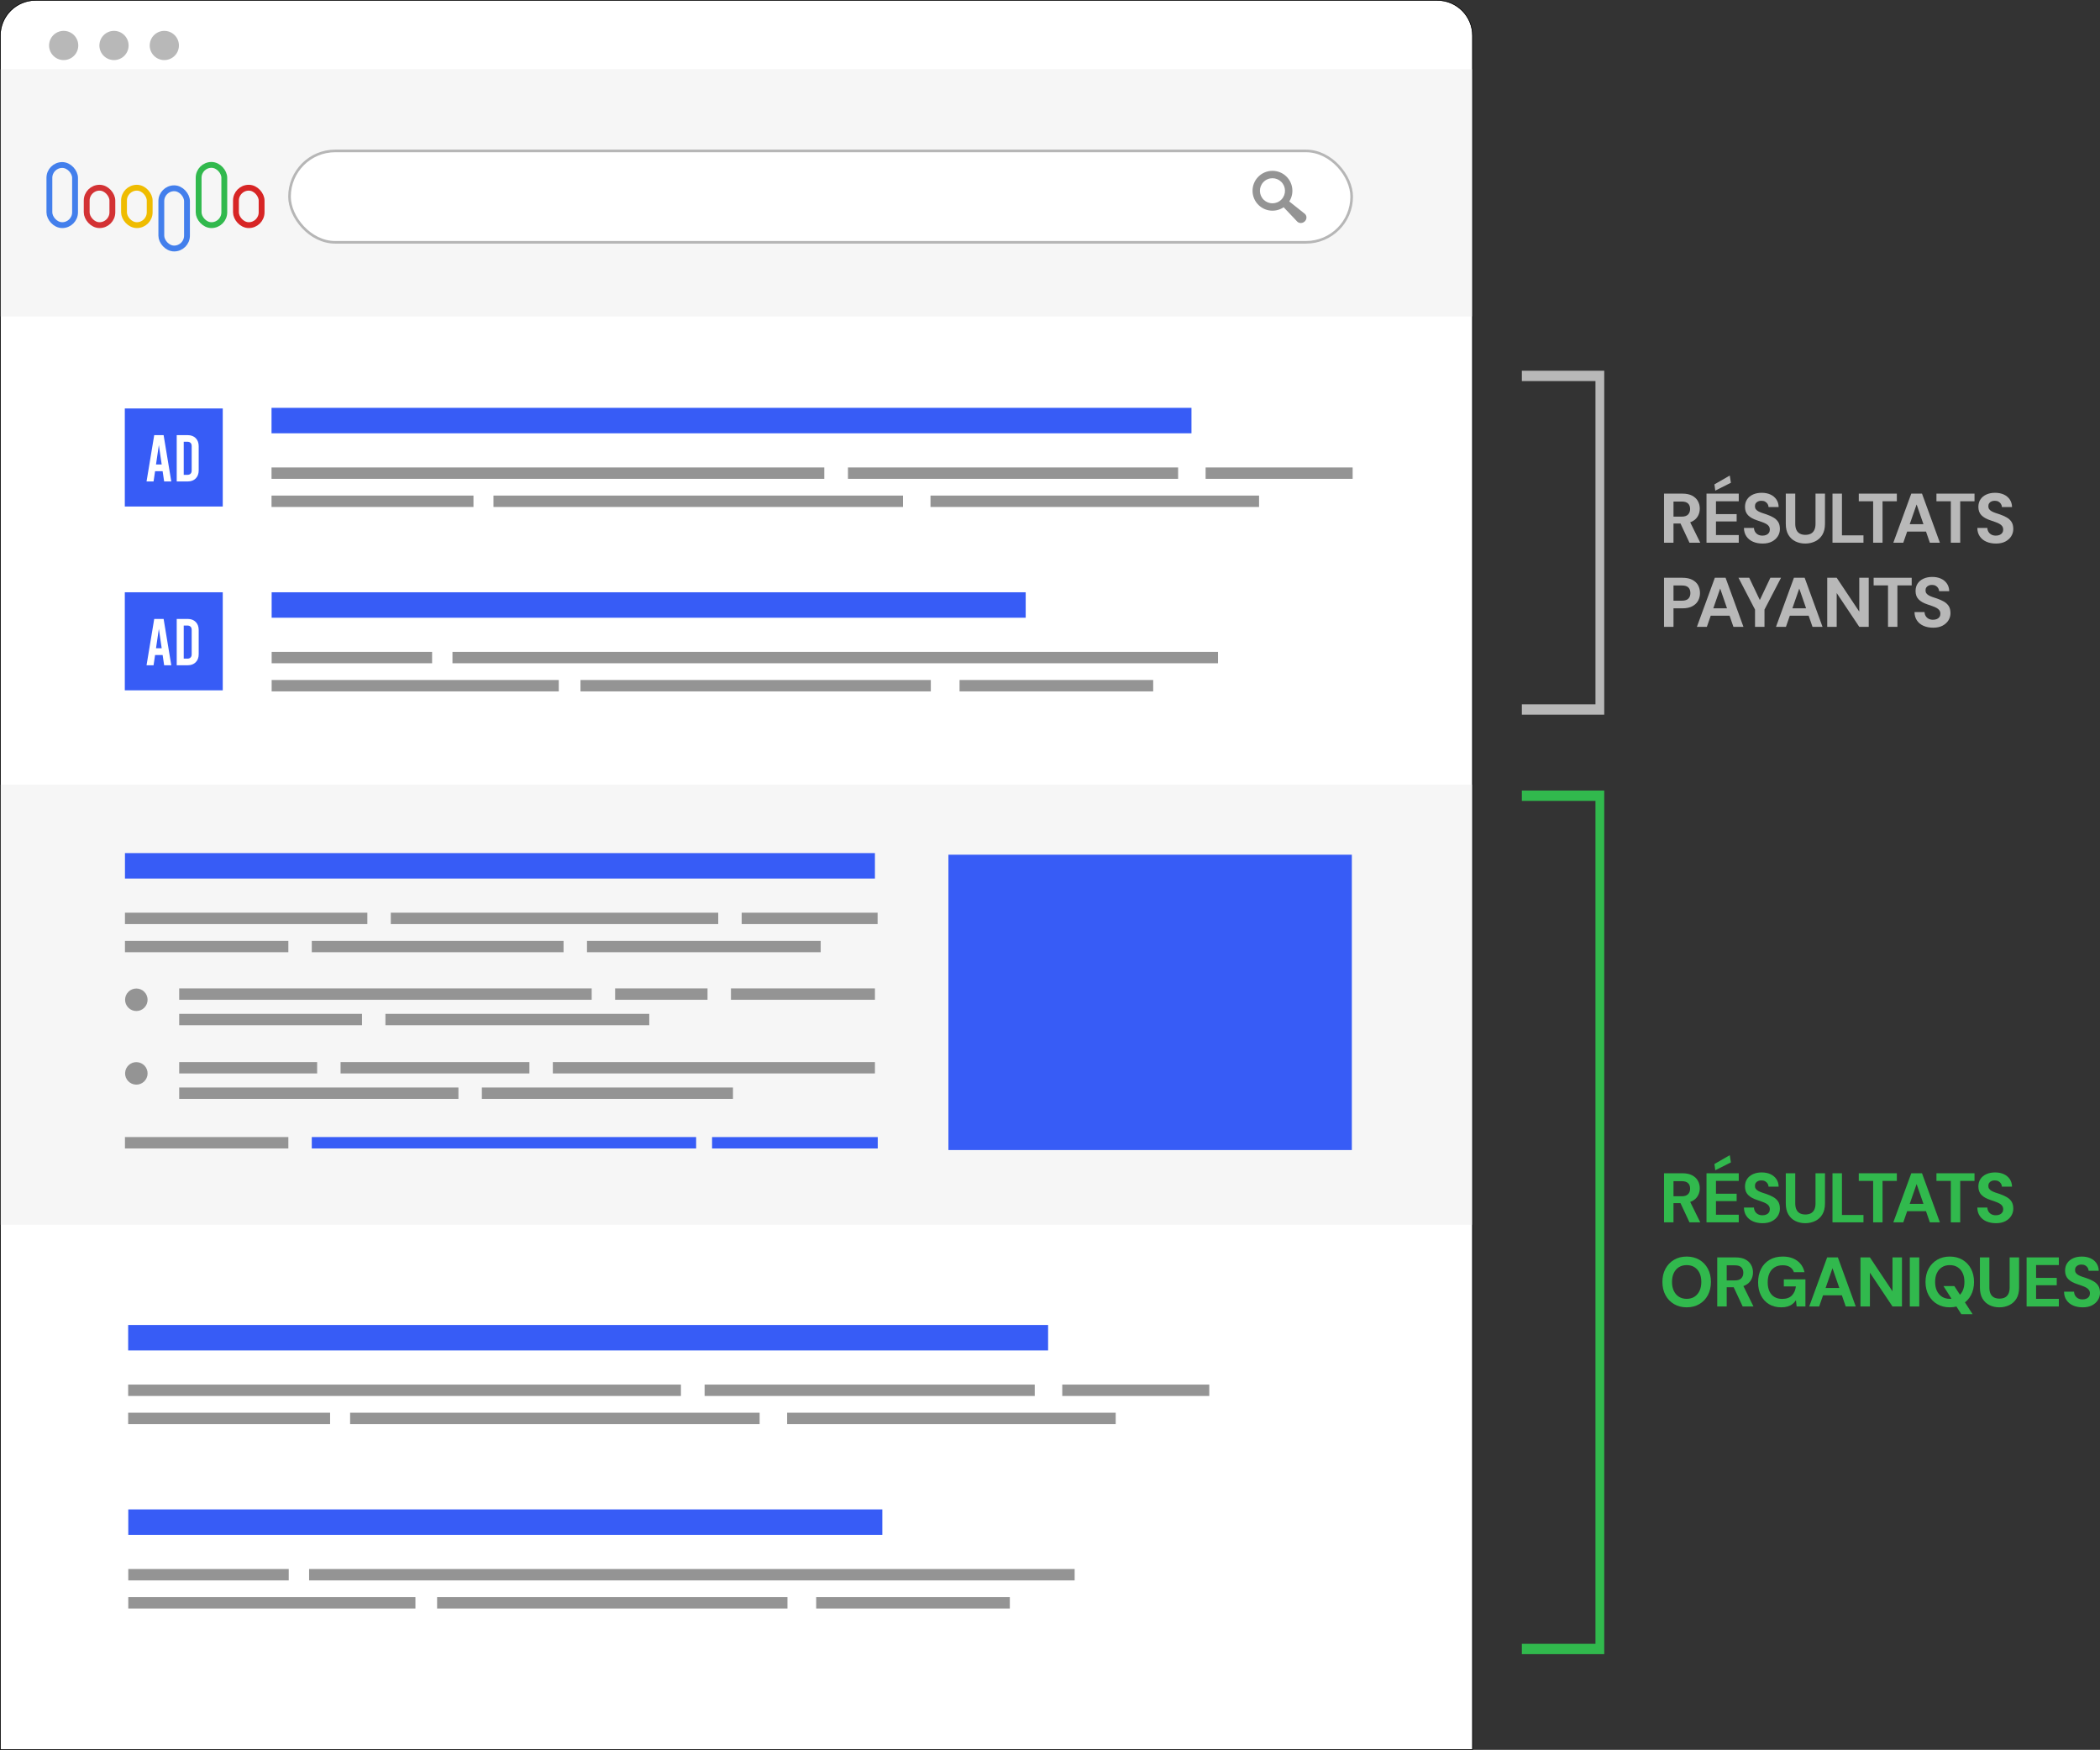 <?xml version="1.0" encoding="UTF-8"?>
<svg id="Calque_2" data-name="Calque 2" xmlns="http://www.w3.org/2000/svg" xmlns:xlink="http://www.w3.org/1999/xlink" viewBox="0 0 3594.65 2994.79">
  <rect x="0" y="0" width="3594.65" height="2994.79" fill="#333333" stroke="none"/>
  <defs>
    <style>
      .cls-1 {
        fill: #b8b8b8;
      }

      .cls-2 {
        fill: #f6f6f6;
      }

      .cls-3, .cls-4, .cls-5 {
        fill: #fff;
      }

      .cls-4 {
        stroke: #375cf6;
      }

      .cls-4, .cls-6 {
        stroke-width: 6px;
      }

      .cls-4, .cls-6, .cls-7, .cls-8, .cls-9, .cls-5, .cls-10, .cls-11 {
        stroke-miterlimit: 10;
      }

      .cls-12 {
        fill: #375cf6;
      }

      .cls-6 {
        stroke: #fff;
      }

      .cls-6, .cls-7, .cls-8, .cls-9, .cls-10, .cls-11 {
        fill: none;
      }

      .cls-7 {
        stroke: #437fec;
      }

      .cls-7, .cls-8, .cls-9, .cls-10, .cls-11 {
        stroke-width: 10px;
      }

      .cls-8 {
        stroke: #efbc00;
      }

      .cls-9 {
        stroke: #31b94d;
      }

      .cls-5 {
        stroke: #b6b6b6;
        stroke-width: 4.47px;
      }

      .cls-13 {
        fill: #31b94d;
      }

      .cls-10 {
        stroke: #d72525;
      }

      .cls-14 {
        fill: #949494;
      }

      .cls-11 {
        stroke: #d33234;
      }

      .cls-15 {
        clip-path: url(#clippath);
      }
    </style>
    <clipPath id="clippath">
      <rect class="cls-6" x="1655.72" y="1491.54" width="626.75" height="448"/>
    </clipPath>
  </defs>
  <g id="pic">
    <g>
      <path class="cls-3" d="M2460.15,1H61C27.86,1,1,27.86,1,61v2932.79h2519.15V61c0-33.14-26.86-60-60-60Z"/>
      <rect class="cls-2" x=".73" y="1342.83" width="2519.42" height="753.28"/>
      <g>
        <g class="cls-15">
          <circle class="cls-4" cx="2140.54" cy="1611.72" r="46.67" transform="translate(-325.27 2660.21) rotate(-60.01)"/>
          <path class="cls-3" d="M1996.3,2032.04h-258.56l55.2-109.28,297.82-205.3c8.34-5.75,19.48-5.28,27.3,1.15l192.86,158.42,129.28,98.27-443.9,56.74Z"/>
          <g>
            <path class="cls-3" d="M1799.18,1959.17h-258.56l61.51-164.04,177.91-151.92c10.43-8.91,26.18-7.3,34.61,3.52l113.82,146.28,129.28,166.15h-258.56Z"/>
            <path class="cls-12" d="M1799.18,1959.17c-64.03.02-129.92.91-193.92,2.63-19.08.37-51.99,1.6-71.06,2.14,0,0,2.14-6.38,2.14-6.38,16.5-48.29,40.23-120.79,56.51-168.49,58.32-53.23,117.4-105.75,177.34-157.15,11.3-9.81,28.02-12.32,41.61-5.95,5.65,2.55,10.61,6.53,14.46,11.34,1.54,1.9,4.29,5.6,5.86,7.58,3.88,5.14,27.32,35.62,31.72,41.51,61.4,80.09,143.2,195.04,203.17,277.68-88.67-3.06-179.13-4.96-267.83-4.92h0ZM1799.18,1959.17c85.56.03,173.02-1.72,258.56-4.63,0,0-3.65,7.47-3.65,7.47-63.62-75.79-152.47-181.55-213.08-257.84-8.47-10.64-29.97-37.76-38.09-48.14-3.23-4.16-9.3-4.78-13.29-1.33-.51.4-2.42,2.08-2.98,2.54-58.39,49.59-117.69,98.23-177.55,146.05l3.08-4.39c-18.96,45.32-48.12,116.1-67.28,161.87,0,0-4.28-6.18-4.28-6.18,30.21.86,66.95,2.19,96.96,2.72,53.01,1.22,108.62,1.84,161.6,1.85h0Z"/>
          </g>
        </g>
        <rect class="cls-6" x="1655.72" y="1491.54" width="626.75" height="448"/>
      </g>
      <rect class="cls-14" x="464.78" y="800.02" width="946.2" height="19.49"/>
      <rect class="cls-14" x="1451.51" y="800.02" width="565.1" height="19.49"/>
      <rect class="cls-14" x="2063.7" y="800.02" width="251.67" height="19.49"/>
      <rect class="cls-14" x="464.78" y="848.16" width="345.67" height="19.49"/>
      <rect class="cls-14" x="844.7" y="848.16" width="700.99" height="19.49"/>
      <rect class="cls-14" x="1592.78" y="848.16" width="562.41" height="19.49"/>
      <rect class="cls-12" x="464.78" y="698.01" width="1574.7" height="43.56"/>
      <rect class="cls-14" x="464.99" y="1115.66" width="274.66" height="19.49"/>
      <rect class="cls-14" x="774.5" y="1115.66" width="1310.42" height="19.49"/>
      <rect class="cls-14" x="464.99" y="1163.8" width="491.5" height="19.49"/>
      <rect class="cls-14" x="993.6" y="1163.8" width="599.73" height="19.49"/>
      <rect class="cls-14" x="1642.49" y="1163.8" width="331.47" height="19.49"/>
      <rect class="cls-12" x="464.99" y="1013.65" width="1290.74" height="43.56"/>
      <circle class="cls-14" cx="233.38" cy="1711.06" r="19.26" transform="translate(-1141.55 666.19) rotate(-45)"/>
      <rect class="cls-14" x="306.74" y="1691.58" width="706.06" height="19.49"/>
      <rect class="cls-14" x="1052.92" y="1691.58" width="158.18" height="19.49"/>
      <rect class="cls-14" x="1251.21" y="1691.58" width="246.43" height="19.49"/>
      <rect class="cls-14" x="213.9" y="1562.05" width="414.92" height="19.49"/>
      <rect class="cls-14" x="668.94" y="1562.05" width="560.49" height="19.49"/>
      <rect class="cls-14" x="1269.55" y="1562.05" width="232.68" height="19.49"/>
      <rect class="cls-14" x="213.9" y="1610.2" width="279.67" height="19.49"/>
      <rect class="cls-14" x="533.69" y="1610.2" width="430.97" height="19.49"/>
      <rect class="cls-14" x="213.9" y="1946.03" width="279.67" height="19.49"/>
      <rect class="cls-12" x="533.69" y="1946.03" width="657.92" height="19.49"/>
      <rect class="cls-12" x="1218.88" y="1946.07" width="283.6" height="19.49"/>
      <rect class="cls-14" x="1004.78" y="1610.2" width="400.02" height="19.49"/>
      <rect class="cls-14" x="306.74" y="1735.13" width="312.91" height="19.49"/>
      <rect class="cls-14" x="659.77" y="1735.13" width="451.6" height="19.49"/>
      <circle class="cls-14" cx="233.38" cy="1837.14" r="19.26" transform="translate(-1608.23 1642.19) rotate(-76.72)"/>
      <rect class="cls-14" x="306.74" y="1817.66" width="236.12" height="19.49"/>
      <rect class="cls-14" x="582.97" y="1817.66" width="323.23" height="19.49"/>
      <rect class="cls-14" x="946.32" y="1817.66" width="551.32" height="19.49"/>
      <rect class="cls-14" x="306.74" y="1861.21" width="477.96" height="19.49"/>
      <rect class="cls-14" x="824.82" y="1861.21" width="429.82" height="19.49"/>
      <rect class="cls-12" x="213.9" y="1460.04" width="1283.74" height="43.56"/>
      <rect class="cls-12" x="1623.47" y="1462.8" width="690.53" height="505.46"/>
      <polygon class="cls-13" points="2605.02 1352.99 2605.02 1370.7 2731.03 1370.7 2731.03 2813.31 2605.02 2813.31 2605.02 2831.02 2746.03 2831.02 2746.03 1352.99 2605.02 1352.99"/>
      <polygon class="cls-1" points="2605.02 634.49 2605.02 652.2 2731.03 652.2 2731.03 1205.44 2605.02 1205.44 2605.02 1223.14 2746.03 1223.14 2746.03 634.49 2605.02 634.49"/>
      <rect class="cls-12" x="213.64" y="699.07" width="167.67" height="167.81"/>
      <g>
        <path class="cls-3" d="M278.37,806.45h-12.91l-2.6,17.56h-12.01l13.14-79.28h16.08l13.14,79.28h-12.23l-2.6-17.56ZM276.79,794.9l-4.87-33.19-4.87,33.19h9.74Z"/>
        <path class="cls-3" d="M302.5,744.72h18.8c5.74,0,10.31,1.72,13.71,5.15,3.4,3.44,5.1,8.02,5.1,13.76v41.45c0,5.74-1.7,10.33-5.1,13.76-3.4,3.44-7.97,5.15-13.71,5.15h-18.8v-79.28ZM320.73,812.68c2.34,0,4.15-.64,5.44-1.93,1.28-1.28,1.93-3.1,1.93-5.44v-41.91c0-2.34-.64-4.15-1.93-5.44-1.29-1.28-3.1-1.93-5.44-1.93h-6.23v56.63h6.23Z"/>
      </g>
      <rect class="cls-12" x="213.64" y="1013.65" width="167.67" height="167.81"/>
      <g>
        <path class="cls-3" d="M278.37,1121.03h-12.91l-2.6,17.56h-12.01l13.14-79.28h16.08l13.14,79.28h-12.23l-2.6-17.56ZM276.79,1109.48l-4.87-33.19-4.87,33.19h9.74Z"/>
        <path class="cls-3" d="M302.5,1059.3h18.8c5.74,0,10.31,1.72,13.71,5.15,3.4,3.44,5.1,8.02,5.1,13.76v41.45c0,5.74-1.7,10.33-5.1,13.76-3.4,3.44-7.97,5.15-13.71,5.15h-18.8v-79.28ZM320.73,1127.26c2.34,0,4.15-.64,5.44-1.93,1.28-1.28,1.93-3.1,1.93-5.44v-41.91c0-2.34-.64-4.15-1.93-5.44-1.29-1.28-3.1-1.93-5.44-1.93h-6.23v56.63h6.23Z"/>
      </g>
      <rect class="cls-14" x="219.38" y="2369.67" width="946.2" height="19.49"/>
      <rect class="cls-14" x="1206.11" y="2369.67" width="565.1" height="19.49"/>
      <rect class="cls-14" x="1818.3" y="2369.67" width="251.67" height="19.49"/>
      <rect class="cls-14" x="219.38" y="2417.81" width="345.67" height="19.49"/>
      <rect class="cls-14" x="599.3" y="2417.81" width="700.99" height="19.49"/>
      <rect class="cls-14" x="1347.38" y="2417.81" width="562.41" height="19.49"/>
      <rect class="cls-12" x="219.38" y="2267.66" width="1574.7" height="43.56"/>
      <rect class="cls-14" x="219.59" y="2685.31" width="274.66" height="19.49"/>
      <rect class="cls-14" x="529.1" y="2685.31" width="1310.42" height="19.49"/>
      <rect class="cls-14" x="219.59" y="2733.45" width="491.5" height="19.49"/>
      <rect class="cls-14" x="748.21" y="2733.45" width="599.73" height="19.49"/>
      <rect class="cls-14" x="1397.09" y="2733.45" width="331.47" height="19.49"/>
      <rect class="cls-12" x="219.59" y="2583.3" width="1290.74" height="43.56"/>
      <rect class="cls-2" x=".73" y="118.28" width="2519.42" height="423.25"/>
      <rect class="cls-5" x="495.58" y="258.3" width="1818.14" height="156.4" rx="78.2" ry="78.2"/>
      <path class="cls-14" d="M2233.6,366.02l-.12-.11-26.1-20.76c-.16-.13-.32-.25-.48-.36,1.24-1.95,2.28-4.02,3.11-6.2,1.56-4.12,2.31-8.46,2.21-12.88-.1-4.42-1.04-8.72-2.79-12.77-1.81-4.2-4.42-7.94-7.74-11.12-6.38-6.09-14.74-9.45-23.56-9.45-4.55,0-8.99.89-13.18,2.64-4.35,1.82-8.21,4.48-11.48,7.9-3.18,3.32-5.61,7.18-7.23,11.45-1.56,4.12-2.31,8.46-2.21,12.88.1,4.42,1.04,8.72,2.79,12.77,1.81,4.2,4.42,7.94,7.74,11.12,6.38,6.09,14.74,9.45,23.56,9.45,4.55,0,8.99-.89,13.18-2.64,2.13-.89,4.14-1.99,6.03-3.27.16.23.35.45.55.66l22.76,24.02.14.13c1.63,1.48,3.71,2.21,5.83,2.21,2.44,0,4.94-.97,6.87-2.87,1.86-1.84,2.89-4.32,2.84-6.81-.05-2.32-1.02-4.45-2.71-5.98ZM2178.11,347.95c-5.33,0-10.67-1.97-14.83-5.95-8.57-8.19-8.87-21.77-.69-30.34,4.22-4.41,9.86-6.63,15.52-6.63,5.33,0,10.67,1.97,14.83,5.95,8.57,8.19,8.87,21.77.69,30.34-4.22,4.41-9.86,6.63-15.52,6.63Z"/>
      <circle class="cls-1" cx="108.99" cy="77.82" r="24.99" transform="translate(14.72 172.94) rotate(-80.78)"/>
      <circle class="cls-1" cx="195.13" cy="77.82" r="24.99" transform="translate(87.06 257.97) rotate(-80.78)"/>
      <circle class="cls-1" cx="281.27" cy="77.82" r="24.99" transform="translate(159.4 343) rotate(-80.78)"/>
      <g>
        <rect class="cls-7" x="84.54" y="282.4" width="43.93" height="102.91" rx="21.97" ry="21.97"/>
        <rect class="cls-11" x="148.41" y="321.26" width="43.93" height="64.04" rx="21.97" ry="21.97"/>
        <rect class="cls-8" x="212.28" y="321.26" width="43.93" height="64.04" rx="21.97" ry="21.97"/>
        <rect class="cls-7" x="276.15" y="322.21" width="43.93" height="103.1" rx="21.97" ry="21.97"/>
        <rect class="cls-9" x="340.01" y="282.21" width="43.93" height="103.1" rx="21.97" ry="21.97"/>
        <rect class="cls-10" x="403.88" y="321.26" width="43.93" height="64.04" rx="21.97" ry="21.97"/>
      </g>
      <g>
        <path class="cls-1" d="M2848.38,928.82v-84h31.32c6.8,0,12.4,1.16,16.8,3.48,4.4,2.32,7.68,5.42,9.84,9.3,2.16,3.88,3.24,8.18,3.24,12.9s-1.04,8.66-3.12,12.54c-2.08,3.88-5.34,7-9.78,9.36-4.44,2.36-10.14,3.54-17.1,3.54h-15v32.88h-16.2ZM2864.58,884.18h14.16c4.88,0,8.48-1.2,10.8-3.6,2.32-2.4,3.48-5.56,3.48-9.48s-1.14-7.02-3.42-9.3-5.9-3.42-10.86-3.42h-14.16v25.8ZM2891.93,928.82l-17.28-36.96h17.52l18.24,36.96h-18.48Z"/>
        <path class="cls-1" d="M2921.09,928.82v-84h55.2v13.08h-39v21.96h35.4v12.6h-35.4v23.28h39v13.08h-55.2ZM2936.09,839.66l-1.44-10.68,26.28-15.12,1.92,12.36-26.76,13.44Z"/>
        <path class="cls-1" d="M3016.97,930.26c-6.08,0-11.5-1.04-16.26-3.12-4.76-2.08-8.52-5.12-11.28-9.12-2.76-4-4.18-8.84-4.26-14.52h17.16c.08,2.48.72,4.72,1.92,6.72,1.2,2,2.86,3.58,4.98,4.74,2.12,1.16,4.66,1.74,7.62,1.74,2.56,0,4.78-.42,6.66-1.26,1.88-.84,3.34-2.02,4.38-3.54,1.04-1.52,1.56-3.32,1.56-5.4,0-2.4-.58-4.4-1.74-6-1.16-1.6-2.76-2.96-4.8-4.08-2.04-1.12-4.4-2.14-7.08-3.06-2.68-.92-5.5-1.9-8.46-2.94-6.64-2.16-11.7-5.04-15.18-8.64-3.48-3.6-5.22-8.36-5.22-14.28,0-5.04,1.22-9.36,3.66-12.96,2.44-3.6,5.82-6.36,10.14-8.28s9.24-2.88,14.76-2.88,10.66.98,14.94,2.94c4.28,1.96,7.68,4.78,10.2,8.46,2.52,3.68,3.82,8,3.9,12.96h-17.28c-.08-1.84-.62-3.58-1.62-5.22-1-1.64-2.38-2.96-4.14-3.96-1.76-1-3.84-1.5-6.24-1.5-2.08-.08-3.98.24-5.7.96-1.72.72-3.08,1.78-4.08,3.18-1,1.4-1.5,3.14-1.5,5.22s.5,3.68,1.5,5.04c1,1.36,2.38,2.54,4.14,3.54,1.76,1,3.84,1.92,6.24,2.76,2.4.84,5,1.7,7.8,2.58,4.16,1.44,8,3.14,11.52,5.1,3.52,1.96,6.32,4.5,8.4,7.62,2.08,3.12,3.12,7.24,3.12,12.36,0,4.4-1.16,8.48-3.48,12.24-2.32,3.76-5.66,6.8-10.02,9.12-4.36,2.32-9.78,3.48-16.26,3.48Z"/>
        <path class="cls-1" d="M3090.05,930.26c-6.16,0-11.76-1.24-16.8-3.72-5.04-2.48-9.04-6.2-12-11.16-2.96-4.96-4.44-11.28-4.44-18.96v-51.6h16.2v51.72c0,4.16.68,7.66,2.04,10.5,1.36,2.84,3.34,4.94,5.94,6.3,2.6,1.36,5.7,2.04,9.3,2.04s6.82-.68,9.42-2.04c2.6-1.36,4.58-3.46,5.94-6.3,1.36-2.84,2.04-6.34,2.04-10.5v-51.72h16.2v51.6c0,7.68-1.52,14-4.56,18.96-3.04,4.96-7.14,8.68-12.3,11.16-5.16,2.48-10.82,3.72-16.98,3.72Z"/>
        <path class="cls-1" d="M3136.73,928.82v-84h16.2v71.4h36.84v12.6h-53.04Z"/>
        <path class="cls-1" d="M3206.33,928.82v-70.92h-24.6v-13.08h65.16v13.08h-24.48v70.92h-16.08Z"/>
        <path class="cls-1" d="M3240.89,928.82l30.72-84h18.36l30.6,84h-17.16l-22.68-65.52-22.8,65.52h-17.04ZM3254.45,909.74l4.32-12.6h42.72l4.2,12.6h-51.24Z"/>
        <path class="cls-1" d="M3339.29,928.82v-70.92h-24.6v-13.08h65.16v13.08h-24.48v70.92h-16.08Z"/>
        <path class="cls-1" d="M3416.45,930.26c-6.08,0-11.5-1.04-16.26-3.12-4.76-2.08-8.52-5.12-11.28-9.12-2.76-4-4.18-8.84-4.26-14.52h17.16c.08,2.48.72,4.72,1.92,6.72,1.2,2,2.86,3.58,4.98,4.74,2.12,1.16,4.66,1.74,7.62,1.74,2.56,0,4.78-.42,6.66-1.26,1.88-.84,3.34-2.02,4.38-3.54,1.04-1.52,1.56-3.32,1.56-5.4,0-2.4-.58-4.4-1.74-6-1.16-1.6-2.76-2.96-4.8-4.08-2.04-1.12-4.4-2.14-7.08-3.06-2.68-.92-5.5-1.9-8.46-2.94-6.64-2.16-11.7-5.04-15.18-8.64-3.48-3.6-5.22-8.36-5.22-14.28,0-5.04,1.22-9.36,3.66-12.96,2.44-3.6,5.82-6.36,10.14-8.28s9.24-2.88,14.76-2.88,10.66.98,14.94,2.94c4.28,1.96,7.68,4.78,10.2,8.46,2.52,3.68,3.82,8,3.9,12.96h-17.28c-.08-1.84-.62-3.58-1.62-5.22-1-1.64-2.38-2.96-4.14-3.96-1.76-1-3.84-1.5-6.24-1.5-2.08-.08-3.98.24-5.7.96-1.72.72-3.08,1.78-4.08,3.18-1,1.4-1.5,3.14-1.5,5.22s.5,3.68,1.5,5.04c1,1.36,2.38,2.54,4.14,3.54,1.76,1,3.84,1.92,6.24,2.76,2.4.84,5,1.7,7.8,2.58,4.16,1.44,8,3.14,11.52,5.1,3.52,1.96,6.32,4.5,8.4,7.62,2.08,3.12,3.12,7.24,3.12,12.36,0,4.4-1.16,8.48-3.48,12.24-2.32,3.76-5.66,6.8-10.02,9.12-4.36,2.32-9.78,3.48-16.26,3.48Z"/>
        <path class="cls-1" d="M2848.38,1072.82v-84h31.44c6.8,0,12.44,1.16,16.92,3.48,4.48,2.32,7.8,5.44,9.96,9.36,2.16,3.92,3.24,8.4,3.24,13.44,0,4.64-1.04,8.92-3.12,12.84-2.08,3.92-5.36,7.1-9.84,9.54-4.48,2.44-10.2,3.66-17.16,3.66h-15.24v31.68h-16.2ZM2864.58,1028.06h14.28c5.2,0,8.94-1.18,11.22-3.54,2.28-2.36,3.42-5.5,3.42-9.42,0-4.16-1.14-7.38-3.42-9.66-2.28-2.28-6.02-3.42-11.22-3.42h-14.28v26.04Z"/>
        <path class="cls-1" d="M2904.65,1072.82l30.72-84h18.36l30.6,84h-17.16l-22.68-65.52-22.8,65.52h-17.04ZM2918.21,1053.74l4.32-12.6h42.72l4.2,12.6h-51.24Z"/>
        <path class="cls-1" d="M3004.14,1072.82v-29.52l-28.32-54.48h18.36l19.8,41.52h-3.24l19.68-41.52h18.24l-28.32,54.48v29.52h-16.2Z"/>
        <path class="cls-1" d="M3040.02,1072.82l30.72-84h18.36l30.6,84h-17.16l-22.68-65.52-22.8,65.52h-17.04ZM3053.58,1053.74l4.32-12.6h42.72l4.2,12.6h-51.24Z"/>
        <path class="cls-1" d="M3127.74,1072.82v-84h16.2l38.64,57.96v-57.96h16.2v84h-16.2l-38.64-57.84v57.84h-16.2Z"/>
        <path class="cls-1" d="M3231.77,1072.82v-70.92h-24.6v-13.08h65.16v13.08h-24.48v70.92h-16.08Z"/>
        <path class="cls-1" d="M3308.93,1074.26c-6.08,0-11.5-1.04-16.26-3.12-4.76-2.08-8.52-5.12-11.28-9.12-2.76-4-4.18-8.84-4.26-14.52h17.16c.08,2.48.72,4.72,1.92,6.72,1.2,2,2.86,3.58,4.98,4.74,2.12,1.16,4.66,1.74,7.62,1.74,2.56,0,4.78-.42,6.66-1.26,1.88-.84,3.34-2.02,4.38-3.54,1.04-1.52,1.56-3.32,1.56-5.4,0-2.4-.58-4.4-1.74-6-1.16-1.6-2.76-2.96-4.8-4.08-2.04-1.12-4.4-2.14-7.08-3.06-2.68-.92-5.5-1.9-8.46-2.94-6.64-2.16-11.7-5.04-15.18-8.64-3.48-3.6-5.22-8.36-5.22-14.28,0-5.04,1.22-9.36,3.66-12.96,2.44-3.6,5.82-6.36,10.14-8.28s9.24-2.88,14.76-2.88,10.66.98,14.94,2.94c4.28,1.96,7.68,4.78,10.2,8.46,2.52,3.68,3.82,8,3.9,12.96h-17.28c-.08-1.84-.62-3.58-1.62-5.22-1-1.64-2.38-2.96-4.14-3.96-1.76-1-3.84-1.5-6.24-1.5-2.08-.08-3.98.24-5.7.96-1.72.72-3.08,1.78-4.08,3.18-1,1.4-1.5,3.14-1.5,5.22s.5,3.68,1.5,5.04c1,1.36,2.38,2.54,4.14,3.54,1.76,1,3.84,1.92,6.24,2.76,2.4.84,5,1.7,7.8,2.58,4.16,1.44,8,3.14,11.52,5.1,3.52,1.96,6.32,4.5,8.4,7.62,2.08,3.12,3.12,7.24,3.12,12.36,0,4.4-1.16,8.48-3.48,12.24-2.32,3.76-5.66,6.8-10.02,9.12-4.36,2.32-9.78,3.48-16.26,3.48Z"/>
      </g>
      <g>
        <path class="cls-13" d="M2848.38,2092v-84h31.32c6.8,0,12.4,1.16,16.8,3.48,4.4,2.32,7.68,5.42,9.84,9.3,2.16,3.88,3.24,8.18,3.24,12.9s-1.04,8.66-3.12,12.54c-2.08,3.88-5.34,7-9.78,9.36-4.44,2.36-10.14,3.54-17.1,3.54h-15v32.88h-16.2ZM2864.58,2047.36h14.16c4.88,0,8.48-1.2,10.8-3.6,2.32-2.4,3.48-5.56,3.48-9.48s-1.14-7.02-3.42-9.3c-2.28-2.28-5.9-3.42-10.86-3.42h-14.16v25.8ZM2891.93,2092l-17.28-36.96h17.52l18.24,36.96h-18.48Z"/>
        <path class="cls-13" d="M2921.09,2092v-84h55.2v13.08h-39v21.96h35.4v12.6h-35.4v23.28h39v13.08h-55.2ZM2936.09,2002.84l-1.44-10.68,26.28-15.12,1.92,12.36-26.76,13.44Z"/>
        <path class="cls-13" d="M3016.97,2093.44c-6.08,0-11.5-1.04-16.26-3.12-4.76-2.08-8.52-5.12-11.28-9.12-2.76-4-4.18-8.84-4.26-14.52h17.16c.08,2.48.72,4.72,1.92,6.72,1.2,2,2.86,3.58,4.98,4.74,2.12,1.16,4.66,1.74,7.62,1.74,2.56,0,4.78-.42,6.66-1.26,1.88-.84,3.34-2.02,4.38-3.54,1.04-1.52,1.56-3.32,1.56-5.4,0-2.4-.58-4.4-1.74-6-1.16-1.6-2.76-2.96-4.8-4.08-2.04-1.12-4.4-2.14-7.08-3.06-2.68-.92-5.5-1.9-8.46-2.94-6.64-2.16-11.7-5.04-15.18-8.64-3.48-3.6-5.22-8.36-5.22-14.28,0-5.04,1.22-9.36,3.66-12.96,2.44-3.6,5.82-6.36,10.14-8.28s9.24-2.88,14.76-2.88,10.66.98,14.94,2.94c4.28,1.96,7.68,4.78,10.2,8.46,2.52,3.68,3.82,8,3.9,12.96h-17.28c-.08-1.84-.62-3.58-1.62-5.22-1-1.64-2.38-2.96-4.14-3.96-1.76-1-3.84-1.5-6.24-1.5-2.08-.08-3.98.24-5.7.96-1.72.72-3.08,1.78-4.08,3.18-1,1.4-1.5,3.14-1.5,5.22s.5,3.68,1.5,5.04c1,1.36,2.38,2.54,4.14,3.54,1.76,1,3.84,1.92,6.24,2.76,2.4.84,5,1.7,7.8,2.58,4.16,1.44,8,3.14,11.52,5.1,3.52,1.96,6.32,4.5,8.4,7.62,2.08,3.12,3.12,7.24,3.12,12.36,0,4.4-1.16,8.48-3.48,12.24-2.32,3.76-5.66,6.8-10.02,9.12-4.36,2.32-9.78,3.48-16.26,3.48Z"/>
        <path class="cls-13" d="M3090.05,2093.44c-6.16,0-11.76-1.24-16.8-3.72-5.04-2.48-9.04-6.2-12-11.16-2.96-4.96-4.44-11.28-4.44-18.96v-51.6h16.2v51.72c0,4.16.68,7.66,2.04,10.5,1.36,2.84,3.34,4.94,5.94,6.3,2.6,1.36,5.7,2.04,9.3,2.04s6.82-.68,9.42-2.04c2.6-1.36,4.58-3.46,5.94-6.3,1.36-2.84,2.04-6.34,2.04-10.5v-51.72h16.2v51.6c0,7.68-1.52,14-4.56,18.96-3.04,4.96-7.14,8.68-12.3,11.16-5.16,2.48-10.82,3.72-16.98,3.72Z"/>
        <path class="cls-13" d="M3136.73,2092v-84h16.2v71.4h36.84v12.6h-53.04Z"/>
        <path class="cls-13" d="M3206.33,2092v-70.92h-24.6v-13.08h65.16v13.08h-24.48v70.92h-16.08Z"/>
        <path class="cls-13" d="M3240.89,2092l30.72-84h18.36l30.6,84h-17.16l-22.68-65.52-22.8,65.52h-17.04ZM3254.45,2072.92l4.32-12.6h42.72l4.2,12.6h-51.24Z"/>
        <path class="cls-13" d="M3339.29,2092v-70.92h-24.6v-13.08h65.16v13.08h-24.48v70.92h-16.08Z"/>
        <path class="cls-13" d="M3416.45,2093.44c-6.08,0-11.5-1.04-16.26-3.12-4.76-2.08-8.52-5.12-11.28-9.12-2.76-4-4.18-8.84-4.26-14.52h17.16c.08,2.48.72,4.72,1.92,6.72,1.2,2,2.86,3.58,4.98,4.74,2.12,1.16,4.66,1.74,7.62,1.74,2.56,0,4.78-.42,6.66-1.26,1.88-.84,3.34-2.02,4.38-3.54,1.04-1.52,1.56-3.32,1.56-5.4,0-2.4-.58-4.4-1.74-6-1.16-1.6-2.76-2.96-4.8-4.08-2.04-1.12-4.4-2.14-7.08-3.06-2.68-.92-5.5-1.9-8.46-2.94-6.64-2.16-11.7-5.04-15.18-8.64-3.48-3.6-5.22-8.36-5.22-14.28,0-5.04,1.22-9.36,3.66-12.96,2.44-3.6,5.82-6.36,10.14-8.28s9.24-2.88,14.76-2.88,10.66.98,14.94,2.94c4.28,1.96,7.68,4.78,10.2,8.46,2.52,3.68,3.82,8,3.9,12.96h-17.28c-.08-1.84-.62-3.58-1.62-5.22-1-1.64-2.38-2.96-4.14-3.96-1.76-1-3.84-1.5-6.24-1.5-2.08-.08-3.98.24-5.7.96-1.72.72-3.08,1.78-4.08,3.18-1,1.4-1.5,3.14-1.5,5.22s.5,3.68,1.5,5.04c1,1.36,2.38,2.54,4.14,3.54,1.76,1,3.84,1.92,6.24,2.76,2.4.84,5,1.7,7.8,2.58,4.16,1.44,8,3.14,11.52,5.1,3.52,1.96,6.32,4.5,8.4,7.62,2.08,3.12,3.12,7.24,3.12,12.36,0,4.4-1.16,8.48-3.48,12.24-2.32,3.76-5.66,6.8-10.02,9.12-4.36,2.32-9.78,3.48-16.26,3.48Z"/>
        <path class="cls-13" d="M2887.13,2237.44c-8.16,0-15.36-1.84-21.6-5.52-6.24-3.68-11.12-8.78-14.64-15.3-3.52-6.52-5.28-14.06-5.28-22.62s1.76-16.1,5.28-22.62c3.52-6.52,8.4-11.62,14.64-15.3,6.24-3.68,13.44-5.52,21.6-5.52s15.48,1.84,21.72,5.52c6.24,3.68,11.1,8.78,14.58,15.3,3.48,6.52,5.22,14.06,5.22,22.62s-1.74,16.1-5.22,22.62c-3.48,6.52-8.34,11.62-14.58,15.3-6.24,3.68-13.48,5.52-21.72,5.52ZM2887.13,2222.92c5.12,0,9.54-1.18,13.26-3.54,3.72-2.36,6.62-5.7,8.7-10.02,2.08-4.32,3.12-9.44,3.12-15.36s-1.04-11.14-3.12-15.42c-2.08-4.28-4.98-7.58-8.7-9.9-3.72-2.32-8.14-3.48-13.26-3.48s-9.44,1.16-13.2,3.48c-3.76,2.32-6.68,5.62-8.76,9.9-2.08,4.28-3.12,9.42-3.12,15.42s1.04,11.04,3.12,15.36c2.08,4.32,5,7.66,8.76,10.02,3.76,2.36,8.16,3.54,13.2,3.54Z"/>
        <path class="cls-13" d="M2939.46,2236v-84h31.32c6.8,0,12.4,1.16,16.8,3.48,4.4,2.32,7.68,5.42,9.84,9.3,2.16,3.88,3.24,8.18,3.24,12.9s-1.04,8.66-3.12,12.54c-2.08,3.88-5.34,7-9.78,9.36-4.44,2.36-10.14,3.54-17.1,3.54h-15v32.88h-16.2ZM2955.66,2191.36h14.16c4.88,0,8.48-1.2,10.8-3.6,2.32-2.4,3.48-5.56,3.48-9.48s-1.14-7.02-3.42-9.3c-2.28-2.28-5.9-3.42-10.86-3.42h-14.16v25.8ZM2983.01,2236l-17.28-36.96h17.52l18.24,36.96h-18.48Z"/>
        <path class="cls-13" d="M3049.01,2237.44c-8,0-14.96-1.78-20.88-5.34-5.92-3.56-10.52-8.56-13.8-15-3.28-6.44-4.92-13.94-4.92-22.5s1.68-16.26,5.04-22.86c3.36-6.6,8.2-11.78,14.52-15.54,6.32-3.76,13.88-5.64,22.68-5.64,9.84,0,18.02,2.36,24.54,7.08,6.52,4.72,10.74,11.28,12.66,19.68h-18.12c-1.2-3.68-3.42-6.58-6.66-8.7-3.24-2.12-7.42-3.18-12.54-3.18-5.44,0-10.08,1.2-13.92,3.6-3.84,2.4-6.76,5.76-8.76,10.08-2,4.32-3,9.48-3,15.48s1,11.24,3,15.48c2,4.24,4.86,7.46,8.58,9.66,3.72,2.2,8.1,3.3,13.14,3.3,7.36,0,12.94-1.98,16.74-5.94,3.8-3.96,6.06-9.1,6.78-15.42h-20.64v-12.12h36.96v46.44h-15l-1.2-10.68c-1.76,2.64-3.82,4.86-6.18,6.66-2.36,1.8-5.1,3.16-8.22,4.08-3.12.92-6.72,1.38-10.8,1.38Z"/>
        <path class="cls-13" d="M3096.89,2236l30.72-84h18.36l30.6,84h-17.16l-22.68-65.52-22.8,65.52h-17.04ZM3110.45,2216.92l4.32-12.6h42.72l4.2,12.6h-51.24Z"/>
        <path class="cls-13" d="M3184.61,2236v-84h16.2l38.64,57.96v-57.96h16.2v84h-16.2l-38.64-57.84v57.84h-16.2Z"/>
        <path class="cls-13" d="M3269.09,2236v-84h16.2v84h-16.2Z"/>
        <path class="cls-13" d="M3337.49,2237.44c-8.16,0-15.36-1.84-21.6-5.52-6.24-3.68-11.12-8.78-14.64-15.3-3.52-6.52-5.28-14.06-5.28-22.62s1.76-16.1,5.28-22.62c3.52-6.52,8.4-11.62,14.64-15.3,6.24-3.68,13.44-5.52,21.6-5.52s15.48,1.84,21.72,5.52c6.24,3.68,11.1,8.78,14.58,15.3,3.48,6.52,5.22,14.06,5.22,22.62s-1.74,16.1-5.22,22.62c-3.48,6.52-8.34,11.62-14.58,15.3-6.24,3.68-13.48,5.52-21.72,5.52ZM3337.49,2222.92c5.12,0,9.54-1.18,13.26-3.54,3.72-2.36,6.62-5.7,8.7-10.02,2.08-4.32,3.12-9.44,3.12-15.36s-1.04-11.14-3.12-15.42c-2.08-4.28-4.98-7.58-8.7-9.9-3.72-2.32-8.14-3.48-13.26-3.48s-9.44,1.16-13.2,3.48c-3.76,2.32-6.68,5.62-8.76,9.9-2.08,4.28-3.12,9.42-3.12,15.42s1.04,11.04,3.12,15.36c2.08,4.32,5,7.66,8.76,10.02,3.76,2.36,8.16,3.54,13.2,3.54ZM3357.29,2249.2l-30.6-48.12h18.6l31.32,48.12h-19.32Z"/>
        <path class="cls-13" d="M3422.33,2237.44c-6.16,0-11.76-1.24-16.8-3.72-5.04-2.48-9.04-6.2-12-11.16-2.96-4.96-4.44-11.28-4.44-18.96v-51.6h16.2v51.72c0,4.16.68,7.66,2.04,10.5,1.36,2.84,3.34,4.94,5.94,6.3,2.6,1.36,5.7,2.04,9.3,2.04s6.82-.68,9.42-2.04c2.6-1.36,4.58-3.46,5.94-6.3,1.36-2.84,2.04-6.34,2.04-10.5v-51.72h16.2v51.6c0,7.68-1.52,14-4.56,18.96-3.04,4.96-7.14,8.68-12.3,11.16-5.16,2.48-10.82,3.72-16.98,3.72Z"/>
        <path class="cls-13" d="M3469.01,2236v-84h55.2v13.08h-39v21.96h35.4v12.6h-35.4v23.28h39v13.08h-55.2Z"/>
        <path class="cls-13" d="M3564.89,2237.44c-6.08,0-11.5-1.04-16.26-3.12-4.76-2.08-8.52-5.12-11.28-9.12-2.76-4-4.18-8.84-4.26-14.52h17.16c.08,2.48.72,4.72,1.92,6.72,1.2,2,2.86,3.58,4.98,4.74,2.12,1.16,4.66,1.74,7.62,1.74,2.56,0,4.78-.42,6.66-1.26,1.88-.84,3.34-2.02,4.38-3.54,1.04-1.52,1.56-3.32,1.56-5.4,0-2.4-.58-4.4-1.74-6-1.16-1.6-2.76-2.96-4.8-4.08-2.04-1.12-4.4-2.14-7.08-3.06-2.68-.92-5.5-1.9-8.46-2.94-6.64-2.16-11.7-5.04-15.18-8.64-3.48-3.6-5.22-8.36-5.22-14.28,0-5.04,1.22-9.36,3.66-12.96,2.44-3.6,5.82-6.36,10.14-8.28s9.24-2.88,14.76-2.88,10.66.98,14.94,2.94c4.28,1.96,7.68,4.78,10.2,8.46,2.52,3.68,3.82,8,3.9,12.96h-17.28c-.08-1.84-.62-3.58-1.62-5.22-1-1.64-2.38-2.96-4.14-3.96-1.76-1-3.84-1.5-6.24-1.5-2.08-.08-3.98.24-5.7.96-1.72.72-3.08,1.78-4.08,3.18-1,1.4-1.5,3.14-1.5,5.22s.5,3.68,1.5,5.04c1,1.36,2.38,2.54,4.14,3.54,1.76,1,3.84,1.92,6.24,2.76,2.4.84,5,1.7,7.8,2.58,4.16,1.44,8,3.14,11.52,5.1,3.52,1.96,6.32,4.5,8.4,7.62,2.08,3.12,3.12,7.24,3.12,12.36,0,4.4-1.16,8.48-3.48,12.24-2.32,3.76-5.66,6.8-10.02,9.12-4.36,2.32-9.78,3.48-16.26,3.48Z"/>
      </g>
      <path d="M2460.15,1c33.14,0,60,26.86,60,60v2932.79H1V61C1,27.86,27.86,1,61,1h2399.15M2460.15,0H61C27.36,0,0,27.36,0,61v2933.79h2521.15V61c0-33.64-27.36-61-61-61h0Z"/>
    </g>
  </g>
</svg>